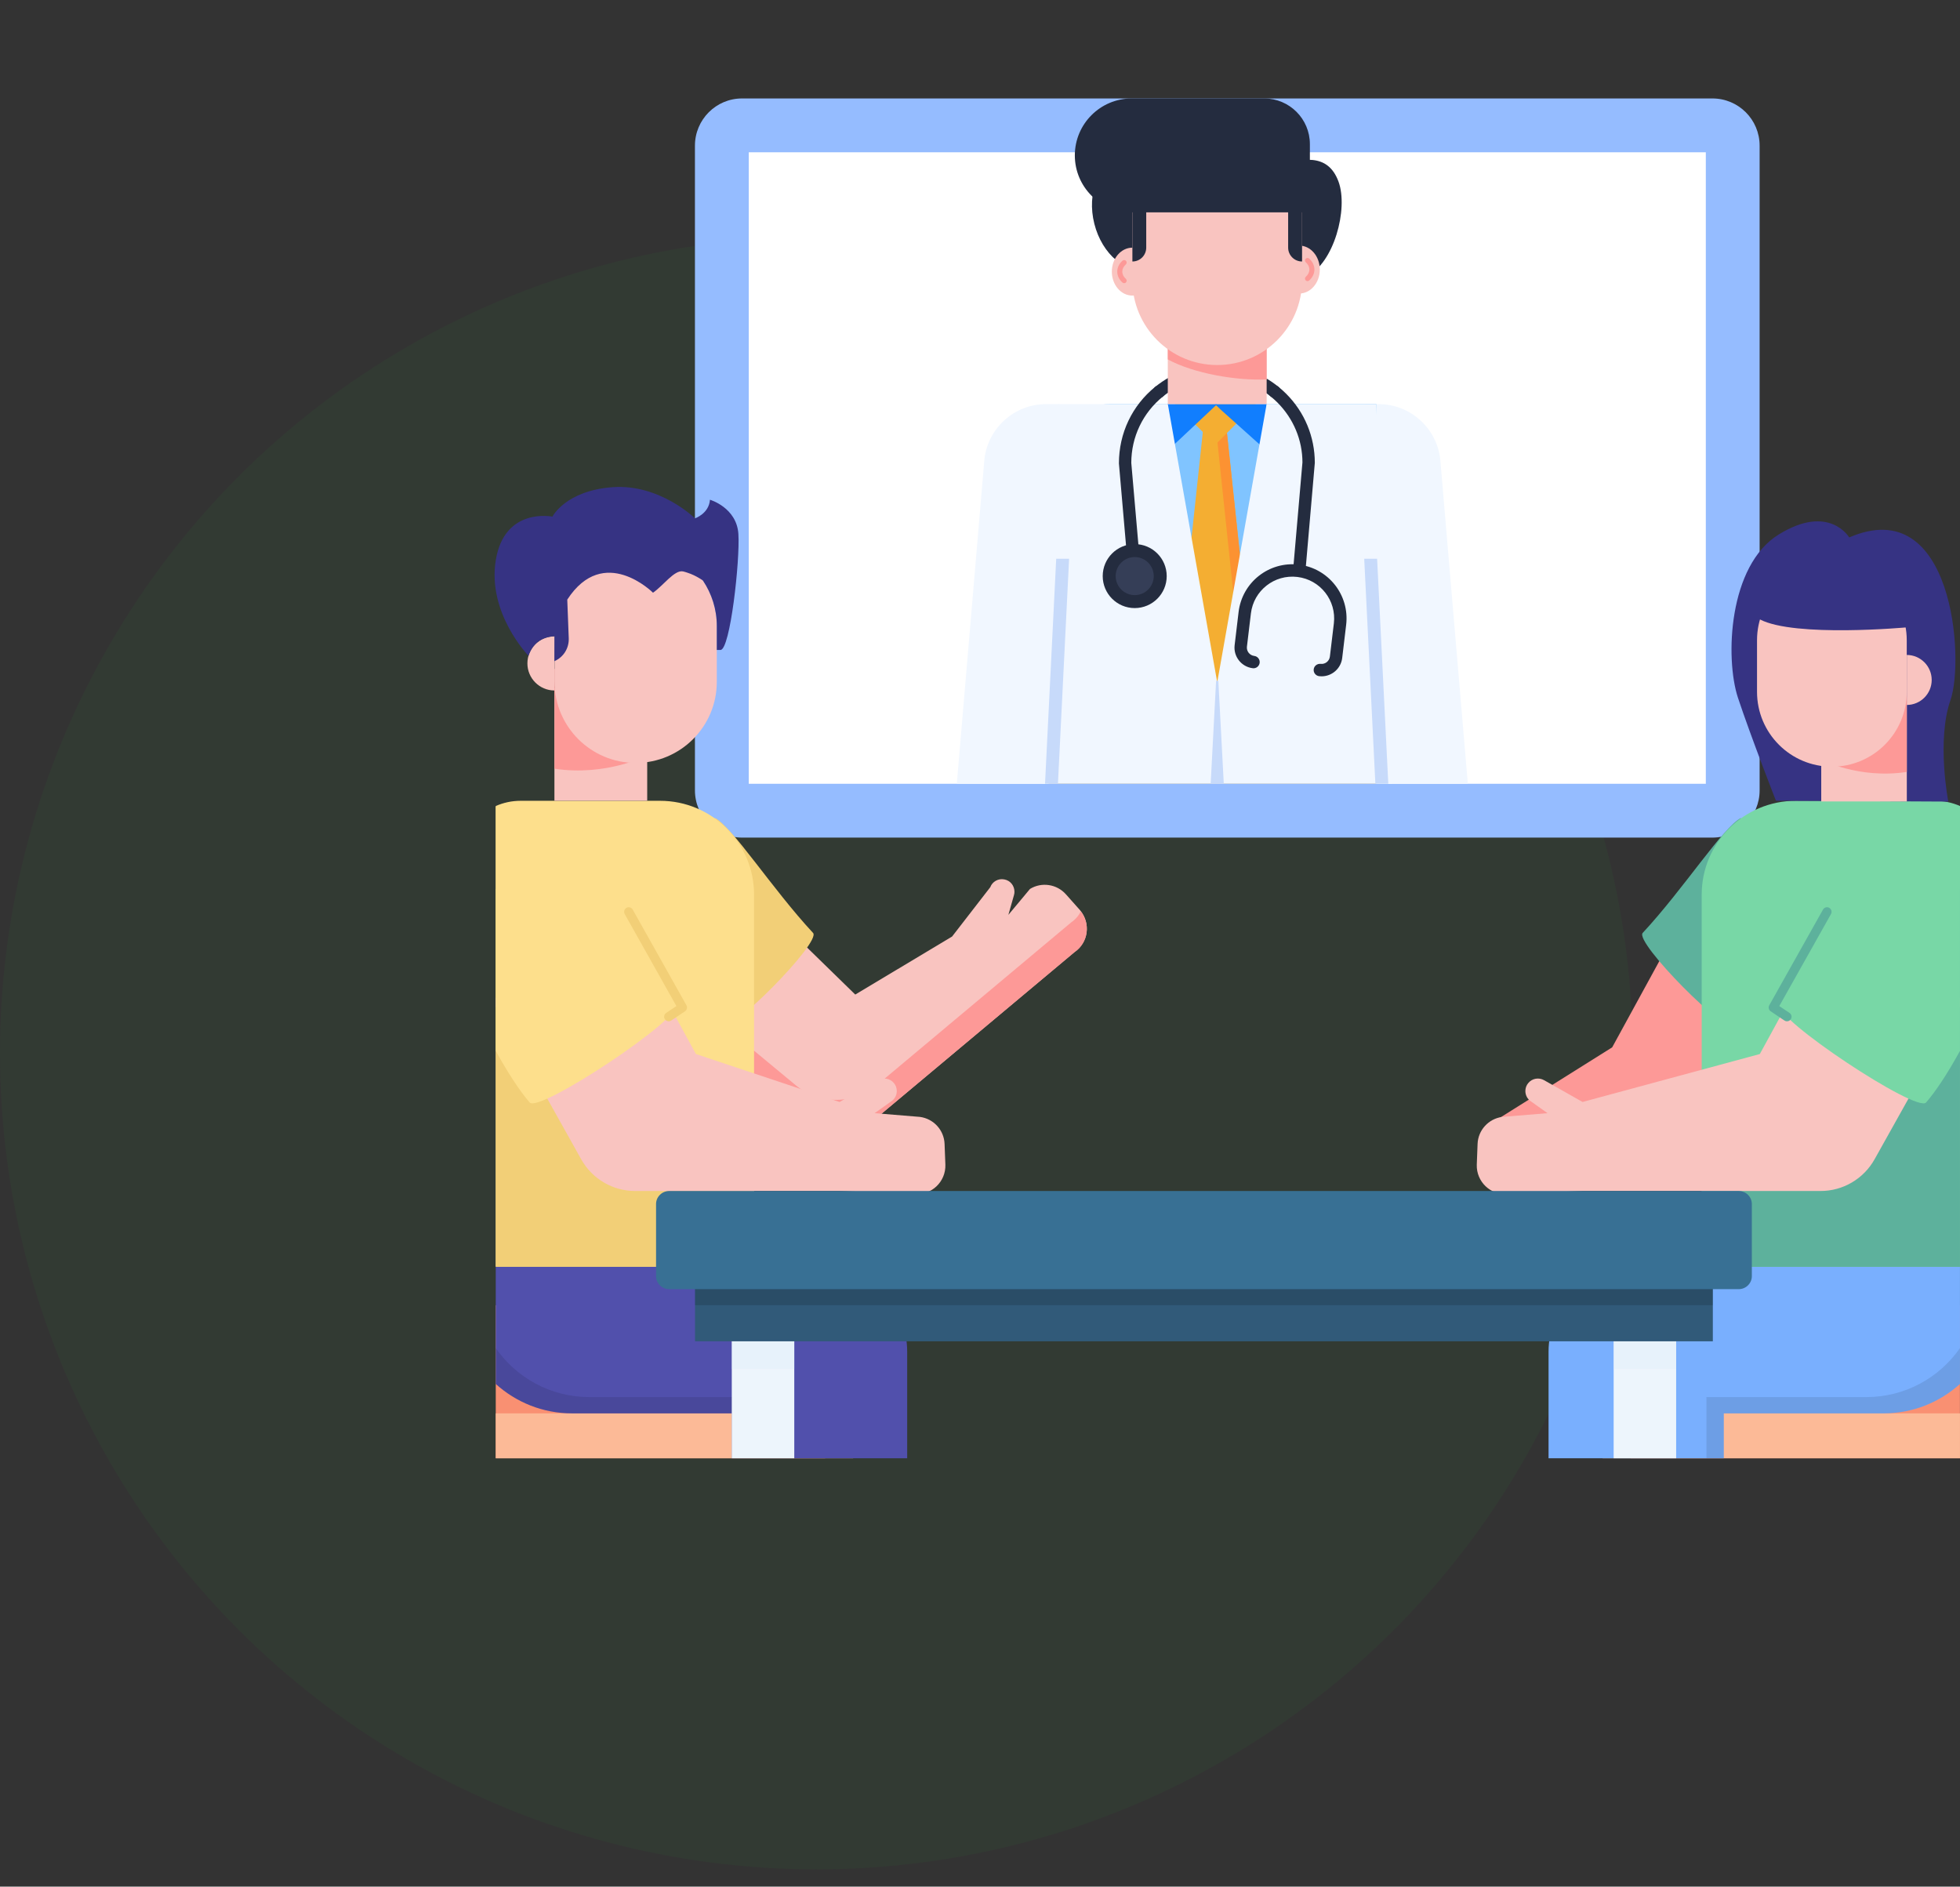 <svg width="107" height="103" viewBox="0 0 107 103" fill="none" xmlns="http://www.w3.org/2000/svg">
<rect x="0" y="0" width="107" height="103" fill="#333333" stroke="none"/>
<circle cx="44.564" cy="57.493" r="44.564" fill="#23B13A" fill-opacity="0.06"/>
<path d="M96.061 7.954V43.15C96.061 44.575 94.908 45.728 93.483 45.728H40.509C39.091 45.728 37.938 44.575 37.938 43.15V7.954C37.938 6.528 39.091 5.375 40.509 5.375H93.483C94.908 5.375 96.061 6.528 96.061 7.954Z" fill="#95BCFF"/>
<path d="M40.877 8.314H93.124V42.79H40.877V8.314Z" fill="white"/>
<path d="M80.132 42.79L78.638 25.208C78.509 23.434 77.032 22.061 75.253 22.061H74.535V42.79H80.132Z" fill="#F1F7FF"/>
<path d="M57.832 42.79V22.061H57.114C55.335 22.061 53.858 23.434 53.729 25.208L52.234 42.79H57.832Z" fill="#F1F7FF"/>
<path d="M57.241 40.969H75.132V42.79H57.241V40.969Z" fill="#242C3F"/>
<path d="M60.601 22.059C59.338 22.059 58.263 22.853 57.833 23.975H58.869V40.915H57.248L57.24 41.299H75.133V22.059H60.601Z" fill="#80C4FF"/>
<path d="M68.576 38.561L66.319 40.744L64.065 38.561L65.752 22.764H66.889L68.576 38.561Z" fill="#F4AE32"/>
<path d="M66.318 40.744L67.931 38.102L66.318 22.764H66.888L68.575 38.561L66.318 40.744Z" fill="#FC9232"/>
<path d="M68.558 22.062L66.35 24.271L64.142 22.062H68.558Z" fill="#F4AE32"/>
<path d="M63.735 22.061H66.451L63.957 24.404L63.735 22.061Z" fill="#117EFE"/>
<path d="M68.919 24.404L66.69 22.408L66.32 22.061H69.149L68.919 24.404Z" fill="#117EFE"/>
<path d="M75.998 42.791L75.132 22.061H69.147L66.451 37.25L63.754 22.061H57.769L56.903 42.791H75.998Z" fill="#F1F7FF"/>
<path d="M73.072 9.915C73.62 11.408 72.816 14.392 71.333 15.081C70.196 15.608 68.787 14.274 68.365 12.6C67.942 10.921 68.587 9.311 69.802 9.005C71.02 8.698 72.475 8.29 73.072 9.915Z" fill="#242C3F"/>
<path d="M64.15 11.107C64.572 12.782 63.928 14.392 62.71 14.699C61.494 15.005 60.164 13.892 59.742 12.218C59.319 10.539 59.964 8.929 61.179 8.623C62.397 8.316 63.728 9.429 64.15 11.107Z" fill="#242C3F"/>
<path d="M69.58 21.719C69.505 21.719 69.43 21.695 69.367 21.644C68.528 20.964 67.514 20.604 66.433 20.604C65.349 20.604 64.332 20.964 63.493 21.644C63.348 21.761 63.135 21.739 63.018 21.594C62.9 21.449 62.922 21.236 63.068 21.118C64.028 20.34 65.192 19.928 66.433 19.928C67.67 19.928 68.832 20.34 69.793 21.118C69.938 21.236 69.961 21.449 69.843 21.594C69.776 21.677 69.678 21.719 69.58 21.719Z" fill="#242C3F"/>
<path d="M63.752 18.326H69.149V22.061H63.752V18.326Z" fill="#F9C4C0"/>
<path d="M69.148 18.326V20.714C67.522 20.79 65.195 20.401 63.752 19.623V18.326H69.148Z" fill="#FD9997"/>
<path d="M70.93 16.024C71.549 16.024 72.051 15.438 72.051 14.716C72.051 13.994 71.549 13.408 70.93 13.408C70.311 13.408 69.809 13.994 69.809 14.716C69.809 15.438 70.311 16.024 70.93 16.024Z" fill="#F9C4C0"/>
<path d="M71.379 15.348C71.341 15.348 71.303 15.332 71.276 15.302C71.227 15.245 71.232 15.158 71.288 15.108C71.413 14.998 71.482 14.858 71.482 14.716C71.482 14.573 71.413 14.434 71.288 14.323C71.232 14.273 71.227 14.187 71.276 14.13C71.326 14.074 71.412 14.068 71.47 14.118C71.654 14.281 71.756 14.493 71.756 14.716C71.756 14.938 71.654 15.15 71.47 15.313C71.444 15.336 71.411 15.348 71.379 15.348Z" fill="#FD9997"/>
<path d="M61.818 16.137C62.438 16.137 62.94 15.552 62.94 14.829C62.94 14.107 62.438 13.521 61.818 13.521C61.199 13.521 60.697 14.107 60.697 14.829C60.697 15.552 61.199 16.137 61.818 16.137Z" fill="#F9C4C0"/>
<path d="M61.37 15.461C61.408 15.461 61.445 15.445 61.473 15.415C61.522 15.358 61.517 15.272 61.461 15.221C61.336 15.111 61.267 14.972 61.267 14.829C61.267 14.686 61.336 14.547 61.461 14.437C61.517 14.386 61.522 14.3 61.473 14.243C61.422 14.187 61.336 14.181 61.279 14.232C61.095 14.395 60.993 14.607 60.993 14.829C60.993 15.051 61.095 15.264 61.279 15.427C61.305 15.45 61.338 15.461 61.37 15.461Z" fill="#FD9997"/>
<path d="M71.082 8.545V15.296C71.082 17.855 69.009 19.928 66.45 19.928C63.891 19.928 61.818 17.855 61.818 15.296V8.545C61.818 8.383 61.949 8.26 62.111 8.26H70.789C70.951 8.26 71.082 8.383 71.082 8.545Z" fill="#F9C4C0"/>
<path d="M57.755 42.79L58.364 30.506H57.66L57.05 42.79H57.755Z" fill="#C7DAFA"/>
<path d="M75.084 42.79L74.475 30.506H75.179L75.789 42.79H75.084Z" fill="#C7DAFA"/>
<path d="M61.93 31.482C61.756 31.482 61.608 31.349 61.593 31.172L61.084 25.301C61.083 23.65 61.806 22.136 63.067 21.117C63.213 21.001 63.426 21.023 63.543 21.168C63.66 21.314 63.638 21.526 63.492 21.644C62.391 22.533 61.759 23.855 61.759 25.272L62.267 31.114C62.283 31.3 62.146 31.464 61.959 31.48C61.95 31.481 61.94 31.482 61.93 31.482Z" fill="#242C3F"/>
<path d="M70.93 31.482C70.921 31.482 70.911 31.482 70.901 31.481C70.715 31.465 70.577 31.301 70.593 31.115L71.103 25.243C71.101 24.026 70.615 22.854 69.733 21.972C69.619 21.857 69.495 21.748 69.367 21.643C69.222 21.525 69.2 21.312 69.318 21.167C69.436 21.023 69.649 21.001 69.794 21.119C69.941 21.239 70.082 21.363 70.212 21.494C71.222 22.503 71.778 23.845 71.778 25.272L71.267 31.173C71.252 31.349 71.104 31.482 70.93 31.482Z" fill="#242C3F"/>
<path d="M72.148 36.923C72.104 36.923 72.059 36.92 72.013 36.915C71.828 36.892 71.695 36.724 71.718 36.539C71.74 36.353 71.909 36.226 72.094 36.243C72.344 36.274 72.571 36.094 72.601 35.844L72.818 34.033C72.967 32.783 72.078 31.648 70.824 31.498C69.57 31.349 68.439 32.241 68.289 33.491L68.072 35.303C68.042 35.552 68.221 35.779 68.471 35.81C68.657 35.832 68.789 36.001 68.767 36.186C68.744 36.371 68.575 36.505 68.391 36.481C67.77 36.407 67.326 35.842 67.401 35.222L67.617 33.411C67.811 31.788 69.281 30.633 70.904 30.826C72.526 31.02 73.683 32.49 73.489 34.113L73.273 35.924C73.204 36.499 72.713 36.923 72.148 36.923Z" fill="#242C3F"/>
<path d="M61.946 33.198C62.91 33.198 63.693 32.416 63.693 31.452C63.693 30.487 62.91 29.705 61.946 29.705C60.981 29.705 60.199 30.487 60.199 31.452C60.199 32.416 60.981 33.198 61.946 33.198Z" fill="#242C3F"/>
<path d="M61.946 32.49C62.52 32.49 62.985 32.025 62.985 31.451C62.985 30.877 62.52 30.412 61.946 30.412C61.372 30.412 60.907 30.877 60.907 31.451C60.907 32.025 61.372 32.49 61.946 32.49Z" fill="#353E57"/>
<path d="M66.809 42.791L66.511 37.17H66.389L66.092 42.791H66.809Z" fill="#C7DAFA"/>
<path d="M71.509 11.592L61.785 11.592C60.069 11.592 58.677 10.201 58.677 8.484V8.484C58.677 6.767 60.069 5.375 61.785 5.375H69.016C70.392 5.375 71.509 6.491 71.509 7.868V11.592Z" fill="#242C3F"/>
<path d="M61.819 10.318H62.575V13.516C62.575 13.938 62.238 14.276 61.819 14.276V10.318Z" fill="#242C3F"/>
<path d="M71.082 10.318V14.276C70.664 14.276 70.322 13.938 70.322 13.516V10.318H71.082Z" fill="#242C3F"/>
<path d="M88.012 57.179L91.149 51.441L96.777 54.721V55.096L93.036 61.792C92.558 62.647 91.654 63.177 90.674 63.177L81.724 65.023V61.123L88.012 57.179Z" fill="#FD9997"/>
<path d="M58.662 51.975L48.155 60.774C46.87 61.929 44.935 61.965 43.606 60.861L37.685 55.951L42.458 50.167L46.69 54.297L51.976 51.13L54.06 48.437C54.176 48.127 54.501 47.946 54.825 48.011C55.158 48.069 55.381 48.358 55.381 48.683C55.381 48.748 55.374 48.813 55.352 48.878L55.049 49.946L56.229 48.531C56.864 48.141 57.694 48.264 58.193 48.827L58.951 49.679C59.557 50.38 59.427 51.455 58.662 51.975Z" fill="#F9C4C0"/>
<path d="M58.664 51.979L48.153 60.778C46.87 61.929 44.938 61.966 43.605 60.858L37.685 55.952L38.407 55.077L43.43 59.239C44.756 60.347 46.695 60.311 47.978 59.152L58.482 50.354C58.715 50.193 58.891 49.989 59 49.756C59.547 50.456 59.408 51.469 58.664 51.979Z" fill="#FD9997"/>
<path d="M44.723 61.479C43.958 61.465 43.2 61.198 42.564 60.678L36.644 55.768L41.416 49.984L42.073 50.627L37.683 55.949L43.604 60.858C43.944 61.14 44.326 61.349 44.723 61.479Z" fill="#FD9997"/>
<path d="M45.039 79.614C45.438 79.393 45.797 79.072 46.095 78.667C46.68 77.879 47.041 76.8 47.041 75.595C47.041 73.204 45.596 71.26 43.82 71.26H27.064V79.614H45.039Z" fill="#F99072"/>
<path d="M46.574 79.614C46.229 78.209 44.969 77.162 43.459 77.162H27.064V79.614H46.574Z" fill="#FCBA97"/>
<path d="M39.958 77.162V79.613H49.525V73.797C49.525 71.299 47.554 69.263 45.077 69.162C45.012 69.154 44.947 69.154 44.882 69.154H27.064V75.556C28.167 76.552 29.625 77.162 31.228 77.162H39.958Z" fill="#5150AC"/>
<g opacity="0.1">
<path d="M39.958 77.161V79.613H40.904V76.273H32.174C30.057 76.273 28.189 75.213 27.064 73.598V75.555C28.167 76.552 29.625 77.161 31.228 77.161H39.958Z" fill="black"/>
</g>
<path d="M45.079 69.154V69.161C45.014 69.154 44.949 69.154 44.884 69.154H45.079Z" fill="#435FEF"/>
<path d="M46.024 68.264V68.271C45.959 68.264 45.894 68.264 45.829 68.264H46.024Z" fill="#435FEF"/>
<path d="M39.022 44.654C39.964 45.112 42.143 48.519 44.383 50.929C44.871 51.412 39.755 56.587 39.267 56.104L39.022 44.654Z" fill="#F2CF77"/>
<path d="M36.031 43.719H28.421C27.937 43.719 27.48 43.821 27.065 44.004V69.156H41.165V48.838C41.165 46.008 38.861 43.719 36.031 43.719Z" fill="#FDDF8C"/>
<path d="M40.905 60.612C36.407 58.186 30.457 54.316 28.666 49.846L27.065 48.523V69.154H41.165V60.749C41.078 60.706 40.991 60.655 40.905 60.612Z" fill="#F2CF77"/>
<path d="M51.61 63.586C51.639 64.512 50.859 65.263 49.934 65.183L45.837 65.022H34.676C33.451 65.022 32.328 64.359 31.731 63.295L27.065 54.949V54.482L34.085 50.393L37.992 57.544L45.83 60.16H45.837L47.936 58.972C48.221 58.812 48.585 58.87 48.797 59.125C48.906 59.249 48.957 59.41 48.957 59.563C48.957 59.781 48.855 60 48.651 60.131L47.747 60.773L50.225 60.977C50.969 61.079 51.537 61.699 51.566 62.449L51.61 63.586Z" fill="#F9C4C0"/>
<path d="M36.857 54.898L32.194 46.123C31.713 45.105 30.861 44.377 29.893 44.022C29.005 43.703 27.986 43.647 27.065 44.039V57.373C27.713 58.551 28.368 59.558 28.913 60.186C29.4 60.808 37.344 55.52 36.857 54.898Z" fill="#FDDF8C"/>
<path d="M36.542 55.754C36.45 55.768 36.353 55.729 36.298 55.646C36.221 55.532 36.252 55.377 36.366 55.3L36.926 54.926L34.104 49.902C34.037 49.782 34.08 49.63 34.2 49.562C34.318 49.492 34.472 49.538 34.54 49.657L37.474 54.883C37.538 54.996 37.503 55.139 37.395 55.212L36.644 55.714C36.612 55.736 36.578 55.749 36.542 55.754Z" fill="#F2CF77"/>
<path d="M89.341 61.479C90.106 61.465 90.864 61.198 91.5 60.678L97.421 55.768L92.648 49.984L91.991 50.627L96.381 55.949L90.46 60.858C90.121 61.14 89.738 61.349 89.341 61.479Z" fill="#FD9997"/>
<path d="M89.022 79.614H106.997V71.26H90.241C88.465 71.26 87.02 73.204 87.02 75.595C87.02 76.8 87.382 77.879 87.966 78.667C88.264 79.072 88.624 79.393 89.022 79.614Z" fill="#F99072"/>
<path d="M106.997 79.614V77.162H90.603C89.093 77.162 87.832 78.209 87.487 79.614H106.997Z" fill="#FCBA97"/>
<path d="M94.105 79.613V77.162H102.835C104.438 77.162 105.896 76.552 106.999 75.556V69.154H89.181C89.116 69.154 89.051 69.154 88.986 69.162C86.509 69.263 84.538 71.299 84.538 73.797V79.613H94.105Z" fill="#79AFFE"/>
<g opacity="0.1">
<path d="M94.104 79.613V77.161H102.834C104.437 77.161 105.895 76.552 106.998 75.555V73.598C105.873 75.213 104.005 76.273 101.888 76.273H93.158V79.613H94.104Z" fill="black"/>
</g>
<path d="M88.987 69.154V69.161C89.052 69.154 89.117 69.154 89.182 69.154H88.987Z" fill="#435FEF"/>
<path d="M88.042 68.264V68.271C88.107 68.264 88.172 68.264 88.237 68.264H88.042Z" fill="#435FEF"/>
<path d="M95.042 44.654C94.1 45.112 91.921 48.519 89.681 50.929C89.193 51.412 94.309 56.587 94.797 56.104L95.042 44.654Z" fill="#5DB19C"/>
<path d="M98.033 43.719H105.643C106.127 43.719 106.585 43.821 106.999 44.004V69.156H92.899V48.838C92.899 46.008 95.203 43.719 98.033 43.719Z" fill="#78D7A6"/>
<path d="M93.159 60.612C97.658 58.186 103.607 54.316 105.398 49.846L106.999 48.523V69.154H92.899V60.749C92.986 60.706 93.073 60.655 93.159 60.612Z" fill="#5DB19C"/>
<path d="M106.999 54.482V54.949L102.334 63.295C101.736 64.359 100.613 65.022 99.389 65.022H86.393L82.296 65.183C81.371 65.263 80.591 64.512 80.62 63.586L80.664 62.449C80.693 61.699 81.261 61.079 82.005 60.977L84.483 60.773L83.579 60.131C83.375 60 83.273 59.781 83.273 59.563C83.273 59.41 83.324 59.249 83.434 59.125C83.645 58.87 84.01 58.812 84.294 58.972L86.393 60.16H86.4L96.072 57.544L99.979 50.393L106.999 54.482Z" fill="#F9C4C0"/>
<path d="M97.208 54.898L101.871 46.123C102.352 45.105 103.204 44.377 104.172 44.022C105.06 43.703 106.079 43.647 106.999 44.039V57.373C106.352 58.551 105.697 59.558 105.152 60.186C104.664 60.808 96.721 55.52 97.208 54.898Z" fill="#78D7A6"/>
<path d="M97.518 55.754C97.611 55.768 97.707 55.729 97.763 55.646C97.839 55.532 97.808 55.377 97.694 55.3L97.135 54.926L99.957 49.902C100.024 49.782 99.981 49.63 99.861 49.562C99.742 49.492 99.589 49.538 99.521 49.657L96.587 54.883C96.523 54.996 96.558 55.139 96.665 55.212L97.416 55.714C97.448 55.736 97.483 55.749 97.518 55.754Z" fill="#5DB19C"/>
<path d="M88.092 70.383H91.504V79.613H88.092V70.383Z" fill="#EDF5FC"/>
<path d="M39.949 70.383H43.361V79.613H39.949V70.383Z" fill="#EDF5FC"/>
<g opacity="0.3">
<path d="M39.949 71.059H43.361V74.732H39.949V71.059Z" fill="#DAEAF9"/>
</g>
<g opacity="0.3">
<path d="M88.092 71.059H91.504V74.732H88.092V71.059Z" fill="#DAEAF9"/>
</g>
<path d="M93.507 69.562V73.228H37.951C37.943 73.228 37.943 73.221 37.943 73.221V69.555H93.499C93.507 69.555 93.507 69.555 93.507 69.562Z" fill="#315A79"/>
<g opacity="0.15">
<path d="M93.507 69.562V71.253H37.943V69.555H93.499C93.507 69.555 93.507 69.555 93.507 69.562Z" fill="black"/>
</g>
<path d="M95.636 65.731V69.674C95.636 70.06 95.315 70.381 94.921 70.381H36.53C36.136 70.381 35.815 70.06 35.815 69.674V65.731C35.815 65.344 36.136 65.023 36.53 65.023H94.921C95.315 65.023 95.636 65.344 95.636 65.731Z" fill="#387094"/>
<path d="M30.267 37.565H35.332V43.714H30.267V37.565Z" fill="#F9C4C0"/>
<path d="M35.332 36.52V41.242C35.332 41.242 33.093 42.4 30.267 41.966V36.52H35.332Z" fill="#FD9997"/>
<path d="M39.132 34.173V37.221C39.132 39.666 37.154 41.651 34.702 41.651C32.256 41.651 30.271 39.666 30.271 37.221V34.173C30.271 31.727 32.256 29.742 34.702 29.742C35.925 29.742 37.035 30.238 37.839 31.042C38.636 31.845 39.132 32.95 39.132 34.173Z" fill="#F9C4C0"/>
<path d="M30.266 34.736C29.451 34.74 28.792 35.401 28.792 36.217C28.792 37.032 29.451 37.693 30.266 37.697V34.736Z" fill="#F9C4C0"/>
<path d="M39.332 35.484H39.132V34.175C39.132 33.259 38.852 32.412 38.378 31.701C38.378 31.701 38.378 31.701 38.372 31.695C38.366 31.689 38.359 31.689 38.347 31.676C38.335 31.664 38.31 31.645 38.272 31.626C38.272 31.626 38.272 31.62 38.266 31.62C38.235 31.602 38.191 31.57 38.141 31.545C37.992 31.458 37.78 31.346 37.524 31.265C37.45 31.24 37.369 31.215 37.288 31.196C36.82 31.097 36.204 31.979 35.649 32.359C35.649 32.359 32.962 29.669 30.968 32.736L31.049 34.848C31.068 35.391 30.762 35.877 30.27 36.095L30.264 36.101L30.267 34.737C29.551 34.781 29.084 35.138 28.852 35.801C28.852 35.801 26.587 33.477 27.067 30.573C27.547 27.669 30.158 28.205 30.158 28.205C30.158 28.205 30.875 26.784 33.449 26.597C36.016 26.41 37.942 28.298 37.942 28.298C37.942 28.298 38.702 28.043 38.758 27.283C38.758 27.283 40.217 27.706 40.31 29.152C40.404 30.592 39.861 35.49 39.332 35.484Z" fill="#363383"/>
<path d="M106.482 38.215C105.71 40.423 106.361 43.762 106.361 43.762L96.951 43.714C96.951 43.714 95.588 40.235 94.876 38.088C94.169 35.936 94.357 30.864 97.111 29.175C99.865 27.481 100.952 29.341 100.952 29.341C106.631 26.879 107.255 36.002 106.482 38.215Z" fill="#363383"/>
<path d="M99.425 38.082H104.097V43.755H99.425V38.082Z" fill="#F9C4C0"/>
<path d="M99.424 37.119V41.476C99.424 41.476 101.49 42.544 104.096 42.143V37.119H99.424Z" fill="#FD9997"/>
<path d="M95.919 34.958V37.77C95.919 40.026 97.745 41.857 100.006 41.857C102.262 41.857 104.093 40.026 104.093 37.77V34.958C104.093 32.702 102.262 30.871 100.006 30.871C98.878 30.871 97.853 31.329 97.112 32.07C96.377 32.811 95.919 33.83 95.919 34.958Z" fill="#F9C4C0"/>
<path d="M104.096 35.756C104.847 35.76 105.455 36.369 105.455 37.122C105.455 37.874 104.847 38.484 104.096 38.487V35.756Z" fill="#F9C4C0"/>
<path d="M104.094 34.25C104.094 34.25 97.99 34.811 96.082 33.819C94.174 32.828 96.082 31.195 96.082 31.195L97.673 30.495L101.358 29.562L104.094 30.495V34.25Z" fill="#363383"/>
</svg>

